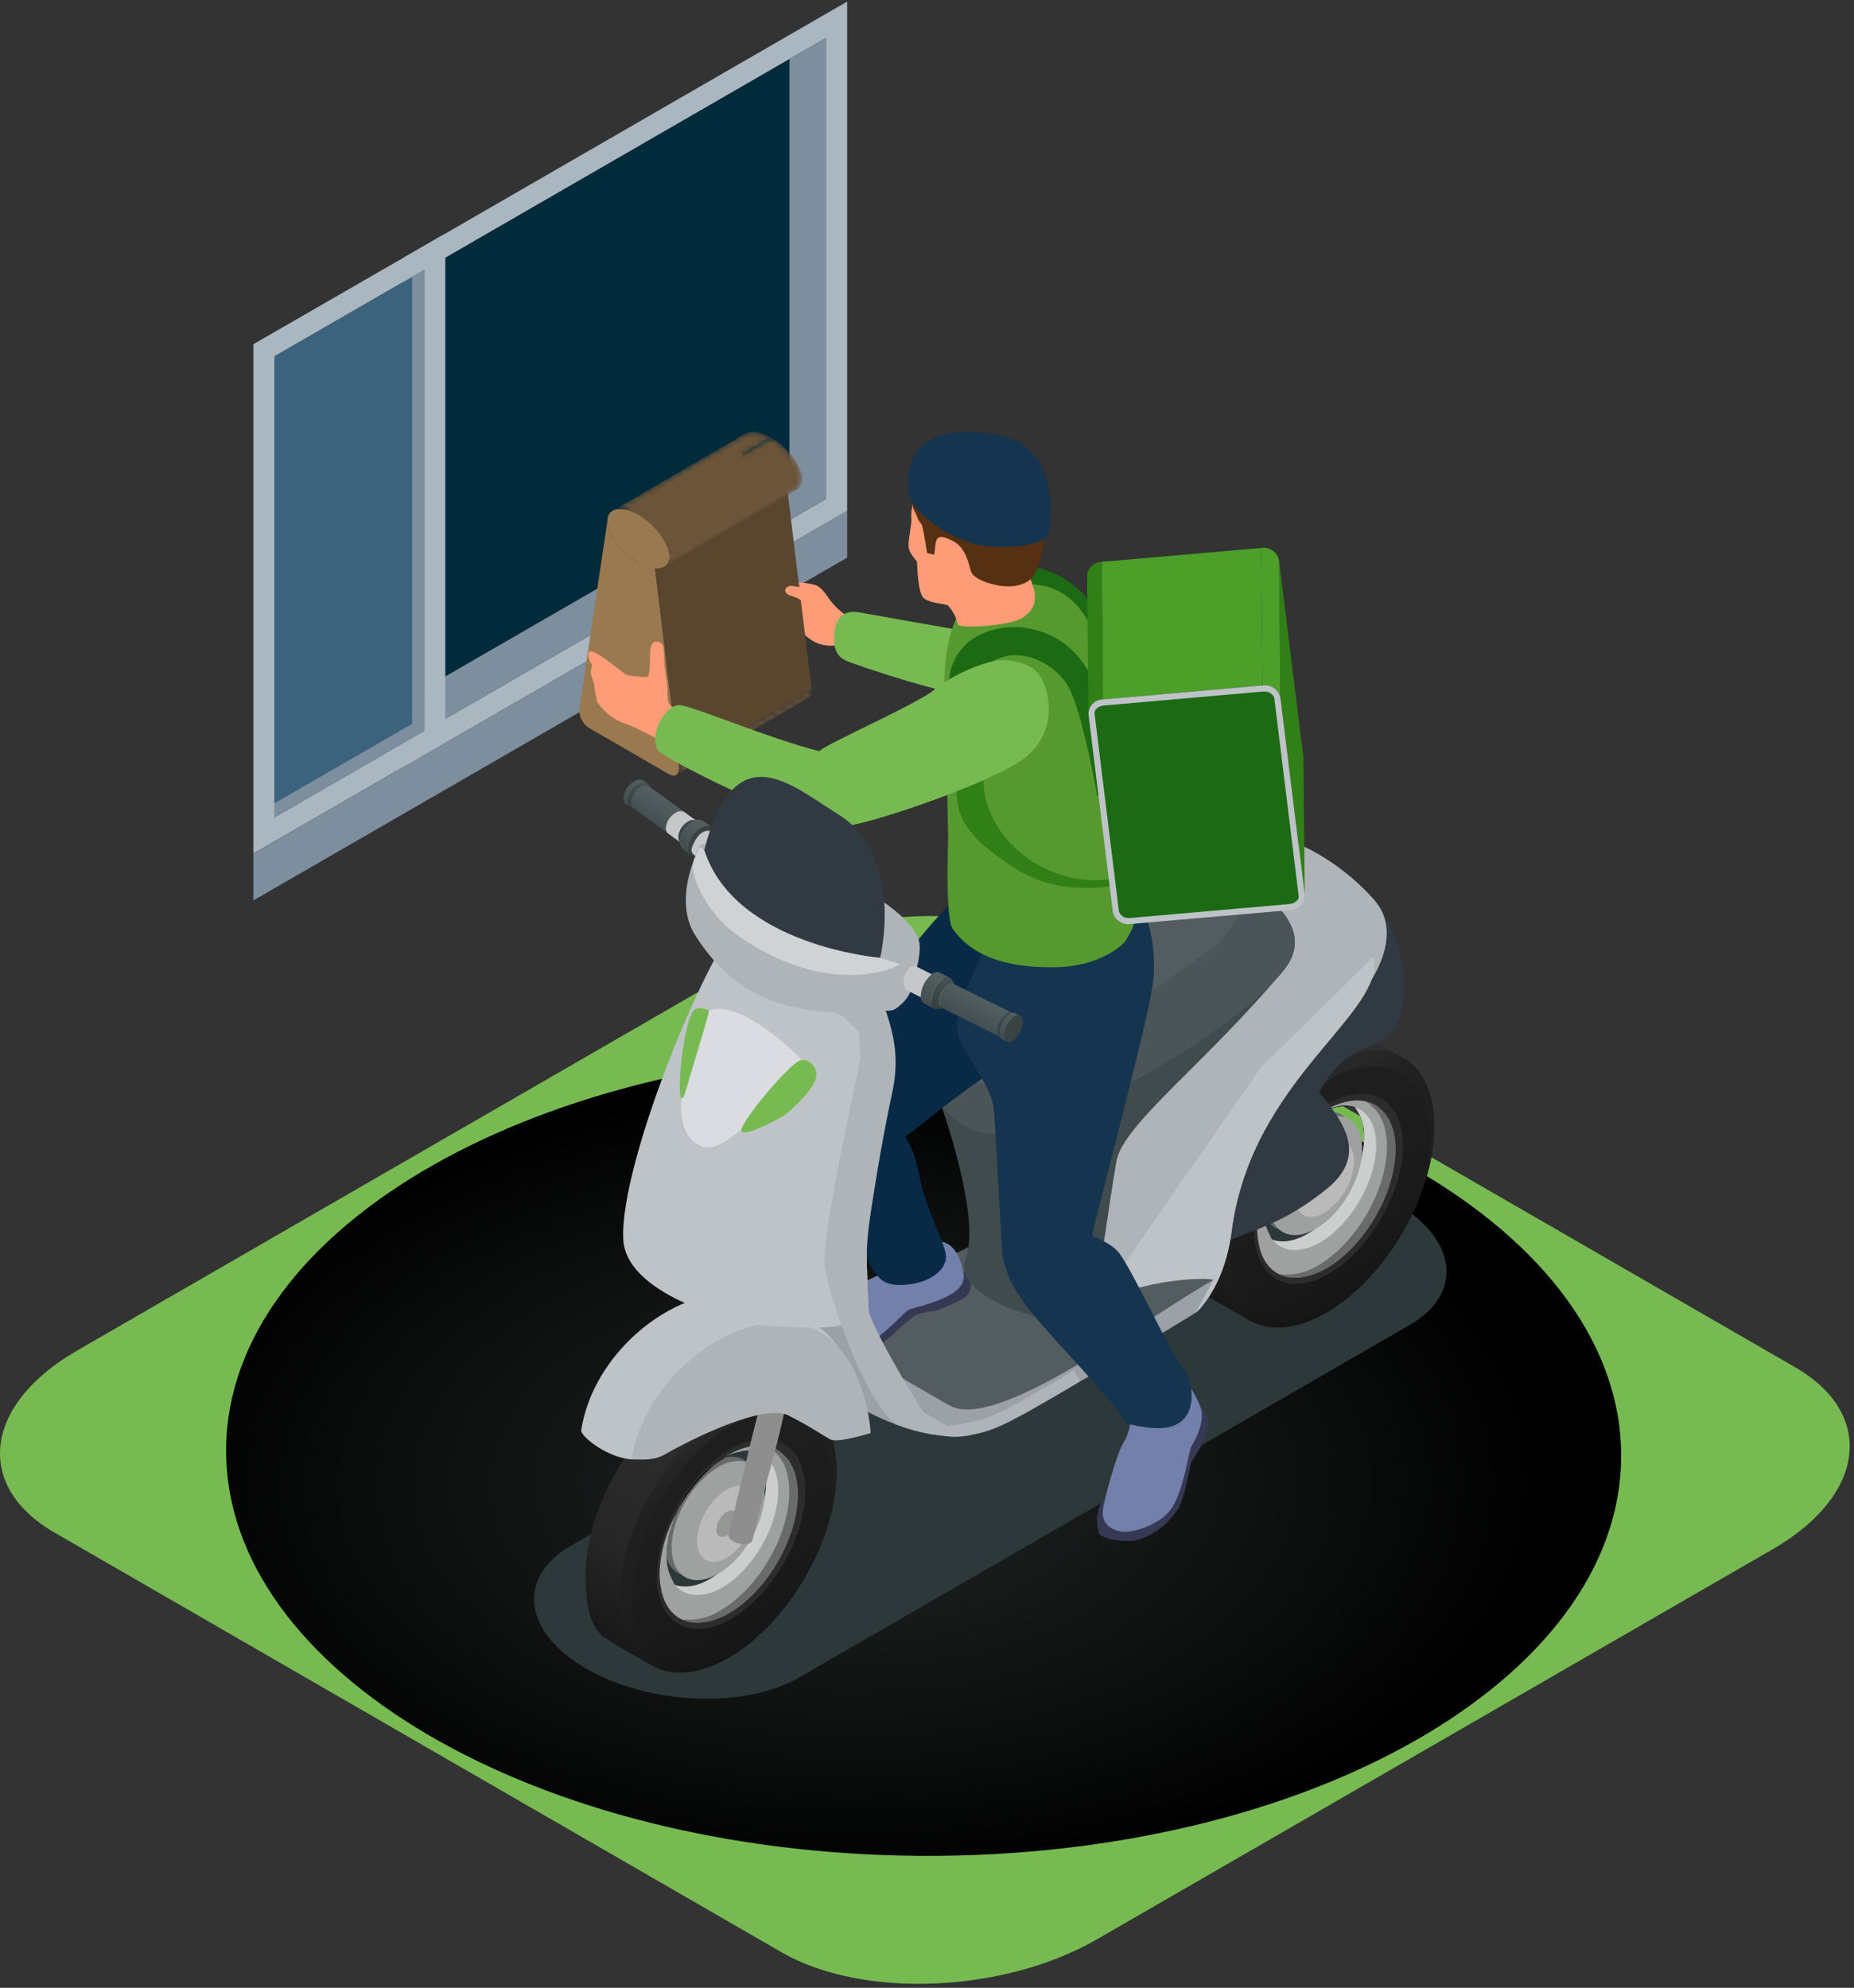 <?xml version="1.0" encoding="UTF-8"?> <svg xmlns="http://www.w3.org/2000/svg" width="332" height="356" viewBox="0 0 332 356" fill="none"><rect x="0" y="0" width="332" height="356" fill="#333333" stroke="none"/> <path d="M139.964 349.642L9.774 274.482C-4.706 266.122 -2.886 251.482 13.834 241.862L134.764 172.042C151.484 162.392 176.764 161.342 191.264 169.702L321.454 244.862C335.934 253.222 334.114 267.862 317.394 277.482L196.464 347.302C179.744 356.962 154.444 358.002 139.964 349.642Z" fill="#78BA52"></path> <path style="mix-blend-mode:screen" d="M290.304 260.928C290.52 221.098 234.771 188.506 165.786 188.133C96.801 187.76 40.703 219.746 40.488 259.576C40.272 299.407 96.021 331.998 165.006 332.371C233.991 332.744 290.089 300.758 290.304 260.928Z" fill="url(#paint0_radial_2016_253)"></path> <path d="M72.215 137.391L151.705 91.501V0.281L72.215 46.181V137.391Z" fill="#AAB6C0"></path> <path d="M75.984 130.9L147.944 89.35V6.77L75.984 48.319V130.9Z" fill="#012A3A"></path> <path d="M141.374 10.559V85.559L75.984 123.31V130.9L147.944 89.35V6.77L141.374 10.559Z" fill="#7D8E9E"></path> <path d="M45.375 61.642V152.862L79.745 133.022V41.832L45.375 61.642ZM75.985 130.872L49.135 146.372V63.822L75.985 48.322V130.872Z" fill="#AAB6C0"></path> <path d="M49.133 146.4L75.983 130.9V48.32L49.133 63.82V146.4Z" fill="#3B637D"></path> <path d="M73.793 49.58V129.64L49.133 143.87V146.4L75.983 130.9V48.32L73.793 49.58Z" fill="#7D8E9E"></path> <path d="M45.375 152.89V161.26L151.705 99.87V91.5L45.375 152.89Z" fill="#7D8E9E"></path> <path d="M143.084 300.432L252.444 237.292C262.214 231.652 260.984 221.802 249.704 215.292C238.424 208.772 221.364 208.072 211.594 213.712L102.234 276.842C92.465 282.492 93.695 292.342 104.974 298.842C116.254 305.362 133.314 306.072 143.084 300.432Z" fill="#2D383A"></path> <path d="M225.995 214.57C225.964 215.811 226.228 217.041 226.765 218.16C228.105 220.66 230.985 221.23 234.325 219.31C238.905 216.69 242.655 210.25 242.655 204.96C242.655 201.18 240.655 198.96 237.875 199.1C236.616 199.17 235.395 199.555 234.325 200.22C229.745 202.88 225.995 209.32 225.995 214.57Z" fill="#676A68"></path> <path d="M237.504 198.763L236.824 199.213C237.735 198.646 238.759 198.288 239.824 198.163V198.093C239.824 197.943 239.824 197.793 239.754 197.723C238.974 198 238.221 198.348 237.504 198.763Z" fill="#4C4C4C"></path> <path d="M225.133 220.061C225.131 220.86 225.208 221.657 225.363 222.441C226.104 222.155 226.826 221.821 227.523 221.441C226.686 220.023 226.269 218.396 226.323 216.751C226.325 215.925 226.402 215.102 226.553 214.291C226.644 213.426 226.843 212.577 227.143 211.761C227.376 210.918 227.677 210.095 228.043 209.301C226.224 212.602 225.225 216.293 225.133 220.061Z" fill="#4C4C4C"></path> <path d="M215.735 231.781C216.325 232.111 217.465 232.871 217.465 232.871L224.095 236.661L224.915 235.171L228.565 228.771C228.823 228.639 229.07 228.488 229.305 228.321C238.545 222.071 245.915 209.411 246.885 198.391V198.311C246.944 197.693 246.967 197.072 246.955 196.451L249.615 191.641L250.955 189.261L244.615 185.581C244.615 185.581 243.355 184.881 242.715 184.581C240.145 183.331 236.335 184.161 231.135 187.151C220.495 193.261 211.855 208.231 211.855 220.511C211.885 226.641 213.165 230.331 215.735 231.781ZM226.325 216.781C226.369 214.204 226.955 211.666 228.045 209.331C228.239 208.87 228.462 208.422 228.715 207.991C230.367 205.155 232.48 202.613 234.965 200.471C235.455 200.087 235.981 199.752 236.535 199.471C236.605 199.391 236.685 199.321 236.755 199.321C236.755 199.302 236.763 199.284 236.776 199.271C236.789 199.258 236.807 199.251 236.825 199.251C237.681 198.711 238.638 198.353 239.637 198.198C240.636 198.043 241.657 198.095 242.635 198.351C243.623 199.577 244.175 201.097 244.205 202.671C244.263 203.001 244.287 203.336 244.275 203.671C244.275 210.001 239.805 217.751 234.225 220.951C231.845 222.371 229.605 222.661 227.895 222.071C227.874 222.071 227.854 222.062 227.839 222.047C227.824 222.032 227.815 222.012 227.815 221.991C226.776 220.458 226.253 218.632 226.325 216.781Z" fill="url(#paint1_linear_2016_253)"></path> <path d="M218.135 224.082C218.061 226.965 218.675 229.824 219.925 232.422C223.055 238.232 229.755 239.572 237.505 235.102C248.145 228.992 256.865 214.022 256.865 201.742C256.865 192.952 252.315 187.892 245.765 188.112C242.837 188.278 239.996 189.175 237.505 190.722C226.855 196.902 218.135 211.862 218.135 224.082ZM228.045 209.332C228.238 208.871 228.462 208.424 228.715 207.992C230.367 205.156 232.479 202.615 234.965 200.472C235.565 200.022 236.235 199.582 236.825 199.212C237.68 198.673 238.637 198.314 239.636 198.16C240.636 198.005 241.656 198.057 242.635 198.312C243.805 199.845 244.387 201.747 244.275 203.672C244.275 210.002 239.805 217.752 234.225 220.952C231.845 222.372 229.605 222.662 227.895 222.072C227.874 222.072 227.853 222.064 227.838 222.049C227.823 222.034 227.815 222.014 227.815 221.992C226.775 220.459 226.253 218.634 226.325 216.782C226.368 214.206 226.954 211.667 228.045 209.332Z" fill="url(#paint2_linear_2016_253)"></path> <path d="M220.305 224.152C220.197 226.874 220.811 229.575 222.085 231.982C222.768 233.254 223.737 234.349 224.915 235.182C228.195 237.492 232.915 237.412 238.175 234.352C248.005 228.632 256.045 214.842 256.045 203.602C256.045 197.262 253.585 193.102 249.645 191.602C248.646 191.203 247.581 190.996 246.505 190.992C243.56 190.986 240.673 191.811 238.175 193.372C228.335 199.062 220.305 212.832 220.305 224.152ZM227.825 222.002C226.781 220.463 226.256 218.631 226.325 216.772C226.376 214.2 226.961 211.666 228.045 209.332C228.24 208.872 228.464 208.424 228.715 207.992C230.367 205.156 232.479 202.615 234.965 200.472C235.495 200.102 235.965 199.732 236.535 199.472C236.605 199.392 236.685 199.322 236.755 199.322C236.825 199.322 236.835 199.252 236.835 199.252C237.689 198.713 238.644 198.355 239.642 198.2C240.639 198.045 241.658 198.097 242.635 198.352C243.619 199.58 244.167 201.099 244.195 202.672C244.261 203.001 244.288 203.337 244.275 203.672C244.275 210.002 239.815 217.742 234.275 220.952C231.885 222.372 229.645 222.672 227.935 222.062C227.927 222.077 227.914 222.088 227.898 222.092C227.882 222.097 227.865 222.095 227.85 222.087C227.836 222.079 227.825 222.066 227.82 222.05C227.815 222.034 227.817 222.017 227.825 222.002Z" fill="url(#paint3_linear_2016_253)"></path> <path d="M224.614 220.543C224.538 222.569 224.997 224.58 225.944 226.373C226.456 227.317 227.182 228.129 228.064 228.743C230.494 230.473 234.064 230.413 237.924 228.143C245.234 223.873 251.224 213.623 251.224 205.253C251.224 200.543 249.384 197.443 246.444 196.333C245.705 196.039 244.918 195.886 244.124 195.883C241.931 195.885 239.783 196.502 237.924 197.663C230.614 201.873 224.614 212.123 224.614 220.543ZM226.344 216.773C226.394 214.2 226.98 211.667 228.064 209.333C228.259 208.873 228.482 208.425 228.734 207.993C230.385 205.157 232.497 202.615 234.984 200.473C235.514 200.103 235.984 199.733 236.554 199.473C236.624 199.393 236.704 199.323 236.774 199.323C236.844 199.323 236.854 199.253 236.854 199.253C237.707 198.714 238.662 198.355 239.66 198.201C240.658 198.046 241.677 198.098 242.654 198.353C243.637 199.581 244.186 201.1 244.214 202.673C244.28 203.002 244.307 203.337 244.294 203.673C244.294 210.003 239.834 217.743 234.294 220.953C231.904 222.373 229.664 222.673 227.954 222.063C227.945 222.064 227.936 222.064 227.927 222.061C227.919 222.059 227.911 222.055 227.904 222.049C227.898 222.043 227.892 222.036 227.889 222.028C227.885 222.02 227.883 222.012 227.884 222.003C226.819 220.471 226.272 218.638 226.324 216.773H226.344Z" fill="#2C2C2C"></path> <path d="M225.133 220.062C225.131 220.861 225.208 221.658 225.363 222.442C225.803 225.442 227.293 227.442 229.303 228.322C231.463 229.222 234.373 228.922 237.503 227.132C244.353 223.182 249.863 213.652 249.863 205.832C249.863 202.332 248.743 199.732 246.863 198.392V198.312C245.073 196.972 242.613 196.672 239.713 197.722C238.941 197.987 238.195 198.322 237.483 198.722L236.803 199.172C237.713 198.606 238.738 198.247 239.803 198.122V198.052C240.75 197.894 241.721 197.97 242.633 198.272C243.803 199.805 244.385 201.707 244.273 203.632C244.273 209.962 239.803 217.712 234.223 220.912C231.843 222.332 229.603 222.622 227.893 222.032C227.872 222.032 227.851 222.024 227.836 222.008C227.821 221.993 227.813 221.973 227.813 221.952C227.67 221.809 227.57 221.629 227.523 221.432C226.686 220.014 226.269 218.387 226.323 216.742C226.325 215.917 226.402 215.093 226.553 214.282C226.644 213.418 226.843 212.568 227.143 211.752C227.376 210.909 227.677 210.086 228.043 209.292C226.222 212.596 225.224 216.29 225.133 220.062Z" fill="#9FA1A0"></path> <path d="M235.995 226.641C242.845 222.691 248.365 213.161 248.365 205.341C248.365 201.841 247.245 199.231 245.365 197.891V197.821C245.051 197.588 244.717 197.383 244.365 197.211C245.284 197.375 246.153 197.748 246.905 198.301V198.381C248.765 199.721 249.905 202.321 249.905 205.821C249.905 213.641 244.395 223.171 237.545 227.121C234.415 228.911 231.545 229.211 229.345 228.311C229.265 228.311 229.185 228.221 229.105 228.181C231.512 228.492 233.951 227.947 235.995 226.641Z" fill="#686B6A"></path> <path d="M227.895 222.072C229.685 224.232 232.805 224.532 236.385 222.522C241.895 219.312 246.435 211.522 246.435 205.162C246.435 201.442 244.945 199.062 242.635 198.312C243.805 199.845 244.387 201.747 244.275 203.672C244.275 210.002 239.805 217.752 234.225 220.952C231.845 222.372 229.615 222.642 227.895 222.072Z" fill="#CCCECD"></path> <path d="M234.965 200.471C235.565 200.021 236.235 199.581 236.825 199.211L236.385 199.431C235.866 199.71 235.388 200.06 234.965 200.471Z" fill="#0C100F"></path> <path d="M228.715 207.993C230.367 205.157 232.479 202.615 234.965 200.473C232.296 202.428 230.149 205.011 228.715 207.993Z" fill="#0C100F"></path> <path d="M227.292 215.321C227.258 216.558 227.518 217.785 228.052 218.901C229.402 221.401 232.282 221.981 235.612 220.061C240.202 217.431 243.942 210.991 243.942 205.711C243.942 201.931 241.992 199.711 239.172 199.841C237.912 199.918 236.689 200.302 235.612 200.961C231.032 203.641 227.292 210.061 227.292 215.321Z" fill="#9FA1A0"></path> <path d="M231.845 214.16C231.825 214.951 231.993 215.736 232.335 216.45C233.195 218.05 235.035 218.45 237.165 217.19C238.712 216.186 240 214.832 240.925 213.237C241.849 211.642 242.384 209.851 242.485 208.01C242.485 205.6 241.235 204.2 239.435 204.26C238.631 204.309 237.851 204.556 237.165 204.98C235.622 205.987 234.336 207.342 233.412 208.936C232.488 210.531 231.952 212.32 231.845 214.16Z" fill="#B9BAB9"></path> <path d="M235.302 212.16C235.292 212.436 235.35 212.711 235.472 212.96C235.772 213.52 236.422 213.65 237.162 213.22C237.702 212.869 238.152 212.395 238.476 211.837C238.799 211.279 238.986 210.653 239.022 210.01C239.022 209.17 238.582 208.68 237.952 208.7C237.673 208.721 237.402 208.806 237.162 208.95C236.624 209.304 236.176 209.778 235.853 210.335C235.53 210.893 235.342 211.517 235.302 212.16Z" fill="#959795"></path> <path d="M230.915 205.36C237.095 194.64 237.585 190 246.215 186.99C254.845 183.98 252.815 163.7 241.215 157.32C229.615 150.94 217.125 181.56 217.125 181.56L230.915 205.36Z" fill="#313942"></path> <path d="M140.984 239.461C143.854 240.221 145.474 239.741 149.464 238.561C153.454 237.381 197.704 210.691 197.704 210.691L214.614 220.451L217.314 229.211L215.884 232.971C215.467 233.826 214.845 234.564 214.074 235.121C210.524 237.261 201.334 243.061 193.434 247.381C188.356 250.259 183.068 252.75 177.614 254.831C173.614 256.021 172.004 256.491 169.144 255.731L152.234 245.971L140.984 239.461Z" fill="#9BA1A6"></path> <path d="M171.732 251.911C173.533 251.757 175.305 251.364 177.002 250.741C179.782 249.851 198.542 238.741 218.132 227.031L197.722 211.371C187.062 217.751 154.002 237.631 150.102 238.791L148.492 239.261L170.022 251.691C170.581 251.832 171.155 251.906 171.732 251.911Z" fill="#535C5E"></path> <path d="M175.445 222.359C174.375 230.359 149.835 240.029 149.835 240.029C149.835 240.029 144.365 239.479 149.025 236.169C153.685 232.859 175.445 222.359 175.445 222.359Z" fill="#535C5E"></path> <path d="M148.423 236.891C147.294 237.212 146.263 237.81 145.423 238.631C144.723 239.581 144.963 240.461 145.853 241.841C146.743 243.221 148.413 243.431 152.053 242.971C155.693 242.511 159.323 239.671 160.453 238.451C161.546 237.392 162.72 236.419 163.963 235.541C164.895 235.172 165.875 234.936 166.873 234.841C167.873 234.841 172.583 232.841 173.343 231.841C173.675 231.286 173.851 230.652 173.851 230.006C173.851 229.36 173.675 228.725 173.343 228.171C172.763 227.501 169.833 227.711 169.833 227.711L148.423 236.891Z" fill="#363953"></path> <path d="M161.473 226.902C158.843 227.572 154.043 229.682 152.393 231.052C150.13 233.075 148.045 235.29 146.163 237.672C144.883 239.422 146.043 242.302 150.903 242.302C155.763 242.302 161.623 235.182 162.663 234.602C163.703 234.022 173.293 232.492 172.563 228.182C171.833 223.872 169.963 222.262 167.823 222.322C165.683 222.382 161.473 226.902 161.473 226.902Z" fill="#7280AB"></path> <path d="M154.754 199.641C162.324 201.291 163.524 205.141 164.754 211.121C165.984 217.101 169.404 222.921 169.404 225.061C169.404 227.201 167.024 229.451 162.984 230.001C158.944 230.551 157.554 229.391 156.454 227.501C155.354 225.611 145.474 208.371 144.614 206.101C143.754 203.831 154.754 199.641 154.754 199.641Z" fill="#082A47"></path> <path d="M180.475 227.64C180.475 227.64 168.055 187.22 182.235 172.74C195.175 159.54 200.005 162.97 204.735 164.56C215.955 168.35 237.485 166.9 238.735 185.56C222.105 195.16 180.475 227.64 180.475 227.64Z" fill="#AFB4B8"></path> <path d="M173.925 184.642C173.925 184.642 179.525 195.002 180.475 202.642C181.425 210.282 180.475 227.642 180.475 227.642L197.385 237.412L232.385 188.102C232.385 188.102 232.025 171.962 221.125 162.852C212.605 155.732 196.765 163.272 196.765 163.272L171.945 180.072L173.925 184.642Z" fill="#AFB4B8"></path> <path d="M211.884 151.64C226.444 143.64 240.964 155.17 246.214 161.32C251.464 167.47 245.944 176.83 240.274 181.78C234.604 186.73 209.514 217.98 202.994 217.07C196.474 216.16 167.264 205.17 169.344 191.07C171.424 176.97 211.884 151.64 211.884 151.64Z" fill="#AFB4B8"></path> <path d="M196.265 156.64L172.745 173.52C172.745 173.52 168.985 182.63 170.055 183.52C171.125 184.41 181.685 191.11 181.685 191.11L200.035 171.37C200.035 171.37 207.925 162.28 208.365 160.97C208.805 159.66 204.085 153.18 203.955 153.11C203.825 153.04 196.265 156.64 196.265 156.64Z" fill="#484848"></path> <path d="M170.812 256.15L164.812 252.66C165.63 254.035 166.848 255.127 168.303 255.79C169.103 256.093 169.96 256.216 170.812 256.15Z" fill="#AFB4B8"></path> <path d="M118.963 276.363C118.932 277.604 119.196 278.834 119.733 279.953C121.073 282.453 123.963 283.033 127.293 281.103C131.873 278.483 135.623 272.043 135.623 266.753C135.623 262.973 133.623 260.753 130.843 260.893C129.586 260.968 128.366 261.353 127.293 262.013C122.713 264.643 118.963 271.113 118.963 276.363Z" fill="#676A68"></path> <path d="M130.475 260.551L129.805 261.001C130.715 260.443 131.742 260.101 132.805 260.001V259.921C132.805 259.771 132.805 259.621 132.735 259.551C131.957 259.825 131.201 260.159 130.475 260.551Z" fill="#4C4C4C"></path> <path d="M118.105 281.852C118.104 282.651 118.181 283.448 118.335 284.232C119.079 283.951 119.801 283.616 120.495 283.232C119.662 281.813 119.25 280.186 119.305 278.542C119.305 277.72 119.378 276.9 119.525 276.092C119.616 275.227 119.814 274.377 120.115 273.562C120.353 272.72 120.654 271.898 121.015 271.102C119.197 274.4 118.199 278.087 118.105 281.852Z" fill="#4C4C4C"></path> <path d="M108.704 293.57C109.294 293.9 110.434 294.66 110.434 294.66L117.064 298.46L117.884 296.97L121.534 290.56C121.791 290.431 122.038 290.284 122.274 290.12C131.514 283.86 138.884 271.2 139.854 260.18V260.11C139.912 259.488 139.935 258.864 139.924 258.24L142.604 253.4L143.954 251.02L137.614 247.37C137.614 247.37 136.344 246.68 135.704 246.37C133.134 245.12 129.324 245.95 124.134 248.94C113.484 255.04 104.844 270.01 104.844 282.3C104.854 288.42 106.134 292.13 108.704 293.57ZM119.304 278.57C119.344 275.997 119.926 273.462 121.014 271.13C121.203 270.667 121.427 270.219 121.684 269.79C123.333 266.952 125.446 264.41 127.934 262.27C128.423 261.871 128.948 261.52 129.504 261.22C129.574 261.15 129.654 261.07 129.724 261.07C129.794 261.07 129.804 261 129.804 261C130.658 260.462 131.613 260.105 132.611 259.952C133.609 259.799 134.628 259.853 135.604 260.11C136.594 261.334 137.147 262.855 137.174 264.43C137.232 264.76 137.256 265.095 137.244 265.43C137.244 271.76 132.774 279.5 127.244 282.71C124.864 284.12 122.624 284.42 120.914 283.82C120.904 283.821 120.894 283.821 120.884 283.818C120.874 283.815 120.865 283.81 120.858 283.803C120.85 283.797 120.844 283.788 120.84 283.779C120.836 283.77 120.834 283.76 120.834 283.75C119.788 282.229 119.252 280.415 119.304 278.57Z" fill="url(#paint4_linear_2016_253)"></path> <path d="M111.104 285.871C111.03 288.754 111.644 291.613 112.894 294.211C116.024 300.021 122.724 301.361 130.474 296.891C141.114 290.791 149.834 275.821 149.834 263.531C149.834 254.741 145.294 249.681 138.734 249.901C135.807 250.076 132.969 250.973 130.474 252.511C119.824 258.691 111.104 273.641 111.104 285.871ZM121.014 271.131C121.203 270.668 121.427 270.22 121.684 269.791C123.333 266.954 125.445 264.412 127.934 262.271C128.534 261.821 129.204 261.371 129.804 261.001C130.658 260.463 131.613 260.107 132.611 259.953C133.609 259.8 134.627 259.854 135.604 260.111C136.779 261.642 137.361 263.545 137.244 265.471C137.244 271.801 132.774 279.541 127.244 282.751C124.864 284.161 122.624 284.461 120.914 283.861C120.904 283.863 120.893 283.862 120.884 283.859C120.874 283.856 120.865 283.851 120.857 283.845C120.85 283.838 120.844 283.83 120.84 283.821C120.836 283.812 120.833 283.802 120.834 283.791C119.797 282.253 119.279 280.425 119.354 278.571C119.378 276.002 119.944 273.467 121.014 271.131Z" fill="url(#paint5_linear_2016_253)"></path> <path d="M113.274 285.941C113.165 288.663 113.779 291.364 115.054 293.771C115.737 295.046 116.71 296.142 117.894 296.971C121.164 299.281 125.894 299.201 131.144 296.151C140.974 290.421 149.024 276.631 149.024 265.391C149.024 259.061 146.554 254.891 142.614 253.391C141.615 252.992 140.55 252.786 139.474 252.781C136.527 252.774 133.639 253.603 131.144 255.171C121.304 260.851 113.274 274.641 113.274 285.941ZM120.794 283.791C119.752 282.255 119.226 280.427 119.294 278.571C119.344 275.999 119.93 273.465 121.014 271.131C121.209 270.671 121.433 270.224 121.684 269.791C123.333 266.954 125.446 264.412 127.934 262.271C128.464 261.891 128.984 261.521 129.504 261.221C129.574 261.151 129.654 261.071 129.724 261.071C129.794 261.071 129.804 261.001 129.804 261.001C130.659 260.464 131.614 260.107 132.611 259.953C133.609 259.798 134.627 259.848 135.604 260.101C136.588 261.329 137.136 262.848 137.164 264.421C137.234 264.767 137.26 265.119 137.244 265.471C137.244 271.801 132.784 279.541 127.244 282.751C124.854 284.171 122.614 284.461 120.904 283.861C120.893 283.87 120.879 283.874 120.865 283.875C120.851 283.875 120.837 283.871 120.825 283.864C120.813 283.856 120.804 283.845 120.798 283.832C120.793 283.819 120.791 283.805 120.794 283.791Z" fill="url(#paint6_linear_2016_253)"></path> <path d="M117.614 282.33C117.536 284.356 117.995 286.368 118.944 288.16C119.456 289.107 120.182 289.922 121.064 290.54C123.494 292.26 127.064 292.2 130.924 289.93C138.234 285.66 144.224 275.41 144.224 267.04C144.224 262.33 142.394 259.24 139.444 258.13C138.707 257.831 137.919 257.678 137.124 257.68C134.93 257.672 132.78 258.29 130.924 259.46C123.554 263.64 117.614 273.91 117.614 282.33ZM119.344 278.57C119.394 275.997 119.979 273.463 121.064 271.13C121.259 270.67 121.483 270.222 121.734 269.79C123.383 266.952 125.496 264.41 127.984 262.27C128.514 261.89 129.034 261.52 129.554 261.22C129.624 261.15 129.704 261.07 129.774 261.07C129.844 261.07 129.854 261 129.854 261C130.709 260.463 131.664 260.106 132.661 259.951C133.658 259.796 134.677 259.847 135.654 260.1C136.638 261.327 137.186 262.847 137.214 264.42C137.283 264.765 137.31 265.118 137.294 265.47C137.294 271.8 132.834 279.54 127.294 282.75C124.904 284.17 122.664 284.46 120.954 283.86C120.935 283.86 120.918 283.852 120.904 283.839C120.891 283.826 120.884 283.808 120.884 283.79C119.81 282.264 119.253 280.435 119.294 278.57H119.344Z" fill="#2C2C2C"></path> <path d="M118.105 281.85C118.104 282.649 118.181 283.446 118.335 284.23C118.775 287.23 120.265 289.23 122.275 290.12C124.435 291.01 127.345 290.71 130.475 288.93C137.325 284.93 142.835 275.45 142.835 267.63C142.835 264.13 141.715 261.52 139.835 260.18V260.11C138.045 258.76 135.585 258.47 132.685 259.51C131.918 259.786 131.172 260.12 130.455 260.51L129.785 260.96C130.696 260.402 131.722 260.06 132.785 259.96V259.88C133.733 259.725 134.705 259.804 135.615 260.11C136.791 261.64 137.373 263.544 137.255 265.47C137.255 271.8 132.785 279.54 127.255 282.75C124.875 284.16 122.635 284.46 120.925 283.86C120.915 283.861 120.905 283.861 120.896 283.858C120.886 283.855 120.877 283.85 120.869 283.843C120.862 283.837 120.856 283.828 120.852 283.819C120.847 283.81 120.845 283.8 120.845 283.79C120.707 283.64 120.607 283.458 120.555 283.26C119.722 281.841 119.31 280.214 119.365 278.57C119.365 277.748 119.438 276.928 119.585 276.12C119.676 275.255 119.874 274.405 120.175 273.59C120.413 272.749 120.714 271.926 121.075 271.13C119.241 274.414 118.223 278.09 118.105 281.85Z" fill="#9FA1A0"></path> <path d="M128.964 288.441C135.824 284.491 141.334 274.961 141.334 267.141C141.334 263.641 140.214 261.041 138.334 259.701V259.641C138.02 259.408 137.685 259.204 137.334 259.031C138.255 259.195 139.125 259.572 139.874 260.131V260.201C141.734 261.541 142.874 264.151 142.874 267.651C142.874 275.471 137.364 285.001 130.514 288.951C127.384 290.731 124.514 291.031 122.314 290.141L122.074 290.011C124.484 290.308 126.921 289.753 128.964 288.441Z" fill="#686B6A"></path> <path d="M120.863 283.859C122.653 286.019 125.773 286.319 129.353 284.309C134.863 281.099 139.353 273.309 139.353 266.959C139.353 263.229 137.863 260.849 135.553 260.109C136.728 261.64 137.311 263.543 137.193 265.469C137.193 271.799 132.723 279.539 127.193 282.749C124.813 284.159 122.613 284.459 120.863 283.859Z" fill="#CCCECD"></path> <path d="M127.934 262.27C128.534 261.82 129.204 261.37 129.804 261L129.354 261.22C128.834 261.503 128.356 261.856 127.934 262.27Z" fill="#0C100F"></path> <path d="M121.684 269.79C123.333 266.952 125.445 264.41 127.934 262.27C125.26 264.22 123.113 266.804 121.684 269.79Z" fill="#0C100F"></path> <path d="M120.264 277.113C120.234 278.354 120.498 279.584 121.034 280.703C122.374 283.203 125.254 283.773 128.594 281.853C133.174 279.223 136.914 272.783 136.914 267.503C136.914 263.723 134.914 261.503 132.144 261.643C130.886 261.713 129.665 262.098 128.594 262.763C124.014 265.423 120.264 271.863 120.264 277.113Z" fill="#9FA1A0"></path> <path d="M124.814 275.95C124.794 276.742 124.962 277.527 125.304 278.24C126.164 279.84 128.004 280.24 130.134 278.98C131.68 277.978 132.967 276.625 133.891 275.032C134.816 273.439 135.351 271.65 135.454 269.81C135.454 267.39 134.214 266 132.404 266.06C131.6 266.106 130.821 266.35 130.134 266.77C128.591 267.777 127.305 269.133 126.381 270.727C125.457 272.321 124.92 274.111 124.814 275.95Z" fill="#B9BAB9"></path> <path d="M128.274 273.961C128.266 274.237 128.324 274.511 128.444 274.761C128.744 275.321 129.394 275.441 130.134 275.021C130.674 274.669 131.124 274.195 131.447 273.637C131.77 273.08 131.958 272.454 131.994 271.811C131.994 270.961 131.564 270.481 130.934 270.501C130.65 270.51 130.374 270.597 130.134 270.751C129.594 271.102 129.145 271.576 128.821 272.134C128.498 272.691 128.311 273.317 128.274 273.961Z" fill="#959795"></path> <path d="M130.825 275.691C130.689 275.593 130.583 275.461 130.518 275.307C130.453 275.154 130.431 274.986 130.455 274.821L132.985 264.431C132.925 264.691 136.045 251.131 136.365 251.431C137.045 252.071 139.455 252.431 140.435 252.221C140.955 252.121 137.195 265.771 137.275 265.481L134.735 275.871C134.655 276.171 134.345 276.411 133.825 276.511C133.295 276.591 132.755 276.56 132.238 276.419C131.721 276.278 131.24 276.03 130.825 275.691Z" fill="url(#paint7_linear_2016_253)"></path> <path d="M151.273 237.383C151.273 237.833 151.273 238.383 151.273 239.073C151.319 240.875 151.774 242.643 152.603 244.243C153.095 244.931 153.654 245.567 154.273 246.143C154.613 246.473 154.993 246.853 155.403 247.223C159.183 250.803 165.403 255.953 166.683 256.803C166.893 256.933 166.963 256.963 166.863 256.803C166.526 256.421 166.162 256.063 165.773 255.733C164.317 254.314 163.044 252.718 161.983 250.983C160.327 248.312 158.867 245.525 157.613 242.643C157.6 242.6 157.579 242.56 157.553 242.523C156.293 239.683 155.553 237.583 155.553 237.583C155.176 237.742 154.756 237.766 154.363 237.653C154.233 237.653 154.113 237.553 153.973 237.513H153.913L153.373 237.313L151.583 236.563C151.483 236.513 151.393 236.483 151.353 236.453H151.273C151.273 236.453 151.273 236.773 151.273 237.383Z" fill="#9BA1A6"></path> <path d="M232.196 190.242C236.336 197.192 247.836 204.952 237.196 213.242C226.556 221.532 223.296 219.422 205.526 228.832L211.636 230.952L196.016 234.102C196.016 234.102 206.326 229.172 217.346 210.712C228.366 192.252 232.196 190.242 232.196 190.242Z" fill="#313942"></path> <path d="M245.994 171.301C248.244 181.561 224.114 193.131 220.574 220.461C219.194 231.091 214.074 235.121 214.074 235.121L217.314 229.211L195.984 234.081L225.884 191.031L245.994 171.301Z" fill="#BEC3C7"></path> <path d="M195.984 234.083C201.904 229.633 214.984 228.553 217.314 229.213C204.804 236.273 178.384 256.513 170.024 251.693L161.664 246.863L187.854 236.643L195.984 234.083Z" fill="#535C5E"></path> <path d="M199.913 188.102C196.113 192.592 192.603 226.912 195.983 234.102C191.773 239.852 169.983 232.672 172.893 225.492C175.803 218.312 168.613 198.192 168.613 198.192L199.913 188.102Z" fill="#404B4D"></path> <path d="M230.225 173.312C216.225 190.243 201.065 201.313 199.915 207.993C198.765 214.673 195.985 234.083 195.985 234.083C195.985 234.083 183.615 229.643 186.225 215.893C188.835 202.143 184.055 195.552 199.495 189.512C214.935 183.472 230.225 173.312 230.225 173.312Z" fill="#404B4D"></path> <path d="M230.224 173.311C222.944 183.041 200.044 196.041 192.494 198.461C184.944 200.881 178.584 206.461 170.754 200.191C166.054 196.421 164.984 192.251 165.534 188.101C165.979 185.325 166.832 182.629 168.064 180.101C170.974 173.671 183.064 166.831 183.064 166.831L203.984 153.061C208.296 153.006 212.579 153.759 216.614 155.281C227.474 159.131 235.474 166.281 230.224 173.311Z" fill="#535C5E"></path> <path d="M170.055 183.441C170.925 185.441 188.585 196.011 191.795 195.991C194.675 194.201 227.675 168.911 225.695 165.581C223.715 162.251 205.975 152.521 203.955 153.031C202.095 155.391 170.055 183.441 170.055 183.441Z" fill="#535C5E"></path> <path d="M230.224 173.31C222.944 183.04 200.044 196.04 192.494 198.46C184.944 200.88 178.584 206.46 170.754 200.19C166.054 196.42 164.984 192.25 165.534 188.1C168.034 191.56 174.934 194.31 177.344 194.17C180.094 194.01 189.244 189.86 194.474 186.04C199.704 182.22 217.994 169.14 217.994 169.14C217.994 169.14 221.994 164.9 221.594 163.25C221.194 161.6 215.414 156.49 203.954 153.03C208.277 152.98 212.572 153.744 216.614 155.28C227.474 159.13 235.474 166.28 230.224 173.31Z" fill="#4B5557"></path> <path d="M174.852 157.062C157.442 173.562 145.702 195.923 144.512 199.683C144.076 200.999 143.925 202.393 144.068 203.772C144.211 205.151 144.645 206.484 145.342 207.683C145.982 208.423 151.572 210.523 154.692 209.063C157.812 207.603 172.012 195.062 179.062 191.192C186.112 187.322 186.612 166.642 183.612 163.202C180.612 159.762 174.852 157.062 174.852 157.062Z" fill="#082A47"></path> <path d="M202.075 263.829C200.08 265.078 198.438 266.817 197.305 268.879C195.885 271.879 196.525 273.879 196.895 274.699C197.265 275.519 201.345 276.439 203.895 275.749C206.935 274.743 209.508 272.668 211.135 269.909C212.415 267.319 213.135 261.999 213.425 261.679C213.925 260.974 214.383 260.24 214.795 259.479C214.795 259.479 216.575 256.479 216.285 254.479C215.995 252.479 213.785 250.359 213.785 250.359L202.075 263.829Z" fill="#363953"></path> <path d="M200.613 250.091C203.613 252.091 202.353 256.501 201.203 258.341C200.053 260.181 198.133 267.001 197.543 270.071C196.953 273.141 199.543 274.281 201.303 274.331C203.063 274.381 207.893 273.141 209.963 269.881C212.033 266.621 212.853 259.881 213.353 259.021C213.853 258.161 215.463 255.541 215.183 252.881C214.903 250.221 209.593 243.191 209.593 243.191L200.613 250.091Z" fill="#7280AB"></path> <path d="M176.683 168.642C174.023 175.152 170.683 181.562 171.463 184.952C172.243 188.342 177.603 194.482 177.963 198.612C178.323 202.742 179.113 219.372 179.483 224.042C179.531 225.714 180.064 227.336 181.015 228.711C181.966 230.087 183.296 231.157 184.843 231.792C186.843 232.522 190.983 233.712 194.143 232.432C197.303 231.152 195.653 221.432 195.653 220.792C195.653 220.152 204.823 185.792 206.293 177.162C207.763 168.532 204.483 160.102 201.293 157.922C199.183 156.462 176.683 168.642 176.683 168.642Z" fill="#143450"></path> <path d="M184.755 221.082C184.755 221.082 179.485 219.343 179.665 223.783C179.845 228.223 181.405 230.892 185.075 235.472C188.745 240.052 200.145 251.642 201.795 254.992C207.205 256.182 210.235 256.142 212.155 253.942C214.075 251.742 213.625 246.942 211.745 244.942C209.865 242.942 202.895 227.582 200.375 224.372C197.855 221.162 189.425 219.562 189.425 219.562L184.755 221.082Z" fill="#143450"></path> <path d="M151.613 110.253C150.49 109.525 149.503 108.608 148.693 107.543C147.763 106.233 147.123 105.163 145.973 104.753C144.833 104.441 143.654 104.3 142.473 104.333C141.128 104.476 139.793 104.693 138.473 104.983C137.693 105.233 138.223 107.113 138.223 107.113C138.289 107.836 138.468 108.545 138.753 109.213C139.093 109.723 139.643 111.213 140.373 111.643C141.103 112.073 142.733 112.193 143.263 112.643C143.793 113.093 143.673 113.583 145.263 114.593C146.082 115.163 147.038 115.508 148.033 115.593C148.033 115.593 150.273 115.983 151.193 114.703C152.113 113.423 151.613 110.253 151.613 110.253Z" fill="#FF9C78"></path> <path d="M153.705 109.643C150.475 109.223 149.405 111.153 149.375 114.373C149.345 117.593 151.055 118.013 151.505 118.323C151.955 118.633 172.095 125.643 176.425 124.643C180.755 123.643 179.575 114.113 175.775 113.513C171.975 112.913 153.705 109.643 153.705 109.643Z" fill="#78BA52"></path> <path d="M191.764 105.473C190.358 103.715 188.394 102.491 186.198 102.002C184.001 101.513 181.703 101.788 179.684 102.783C175.284 104.883 172.074 113.253 172.074 113.253L191.764 105.473Z" fill="#FFFEF4"></path> <path d="M202.612 157.892C204.412 164.462 202.772 166.352 201.612 168.402C201.062 169.402 196.752 172.992 189.462 173.212C179.742 173.502 173.762 170.872 170.582 166.312C169.212 164.312 169.792 150.002 169.792 150.002C169.792 150.002 169.462 133.552 169.132 123.812C168.912 117.412 170.252 110.122 174.072 106.412C176.072 104.482 179.702 104.412 182.072 104.012C186.962 103.112 190.812 104.152 192.642 106.592C194.472 109.032 196.552 110.822 198.212 127.142C199.482 139.132 202.612 157.892 202.612 157.892Z" fill="#56992F"></path> <path d="M195.364 112.221C191.364 104.131 184.904 104.071 180.444 105.111C172.324 109.631 172.074 109.701 172.074 109.701C172.074 109.701 174.154 101.071 186.074 101.811C191.694 102.851 197.864 108.951 195.364 112.221Z" fill="#1C6A13"></path> <path d="M174.763 121.261C179.763 114.011 189.213 117.991 191.763 123.861C194.313 129.731 196.483 142.571 196.483 142.571C196.483 142.571 198.913 140.731 198.633 138.461C198.353 136.191 199.863 114.161 182.723 112.331C176.723 111.961 169.523 114.971 169.863 123.931C172.133 126.051 174.763 121.261 174.763 121.261Z" fill="#1C6A13"></path> <path d="M176.214 138.062C174.864 149.562 187.964 160.272 200.794 157.062C202.684 157.212 200.164 158.432 200.164 158.432C200.164 158.432 190.224 161.082 181.484 155.332C172.744 149.582 170.384 145.862 171.684 138.642C173.504 135.492 176.214 138.062 176.214 138.062Z" fill="#307F17"></path> <path d="M164.195 85.57C163.645 89.65 163.045 91.57 163.195 92.72C163.345 93.87 162.505 96.89 162.735 98.13C162.965 99.37 164.155 100.33 164.205 100.65C164.255 100.97 164.295 106.24 165.435 107.15C166.575 108.06 169.375 108.15 169.745 108.44C170.613 109.363 171.215 110.503 171.485 111.74C171.485 112.74 181.115 112.06 183.125 110.64C185.135 109.22 185.325 108.07 185.325 106.74C185.325 105.41 184.405 103.9 184.325 102.53C184.245 101.16 185.885 91.62 185.515 91.12C185.145 90.62 164.195 85.57 164.195 85.57Z" fill="#FF9C78"></path> <path d="M187.332 94.092C187.052 97.622 186.062 102.442 184.562 103.742C183.062 105.042 180.562 105.282 178.212 104.742C175.862 104.202 174.212 103.372 173.862 102.272C173.512 101.172 172.982 98.052 170.602 96.862C168.222 95.672 167.672 96.032 167.492 97.682L167.302 99.332L166.022 99.062C166.022 99.062 165.422 95.262 165.192 94.382C164.962 93.502 164.642 93.742 164.192 92.462C163.742 91.182 163.132 91.092 163.452 88.702C163.772 86.312 171.752 85.822 173.532 86.142C175.312 86.462 187.332 94.092 187.332 94.092Z" fill="#553012"></path> <path d="M187.835 95.549L187.765 95.71C186.765 97.71 180.575 98.34 176.105 97.76C171.635 97.18 164.515 92.95 163.105 89.419C161.695 85.889 163.555 81.579 164.015 81.079C164.475 80.579 167.505 75.529 179.135 78.01C190.765 80.49 187.835 95.549 187.835 95.549Z" fill="#143450"></path> <path d="M169.162 99.133C168.162 97.033 168.452 96.343 169.572 96.933C170.692 97.523 171.312 99.713 171.312 100.933C171.312 102.153 170.372 103.153 169.942 102.423C169.63 101.554 169.481 100.636 169.502 99.713C169.433 99.497 169.317 99.299 169.162 99.133Z" fill="#FF9C78"></path> <path d="M180.473 118.261C177.053 117.781 170.043 121.151 167.293 123.541C164.543 125.931 147.863 133.251 146.703 134.541C145.543 135.831 147.143 147.741 150.573 147.991C154.003 148.241 177.143 140.471 183.323 135.871C189.503 131.271 187.973 123.871 186.443 121.391C184.813 118.431 180.473 118.261 180.473 118.261Z" fill="#78BA52"></path> <mask id="mask0_2016_253" style="mask-type:luminance" maskUnits="userSpaceOnUse" x="121" y="123" width="25" height="16"> <path d="M144.866 124.942L121.066 138.782C121.278 138.614 121.437 138.39 121.524 138.134C121.611 137.879 121.622 137.603 121.556 137.342L145.356 123.512C145.428 123.772 145.42 124.047 145.332 124.302C145.245 124.558 145.083 124.78 144.866 124.942Z" fill="white"></path> </mask> <g mask="url(#mask0_2016_253)"> <path d="M121.556 137.342L145.356 123.512C145.428 123.772 145.42 124.047 145.332 124.302C145.245 124.558 145.083 124.78 144.866 124.942L121.066 138.782C121.278 138.614 121.437 138.39 121.524 138.134C121.611 137.879 121.622 137.603 121.556 137.342Z" fill="#6C5438"></path> </g> <mask id="mask1_2016_253" style="mask-type:luminance" maskUnits="userSpaceOnUse" x="108" y="79" width="31" height="22"> <path d="M132.616 79.449C132.616 81.799 135.086 85.139 138.146 86.899L114.286 100.739C111.226 98.969 108.756 95.639 108.766 93.289L132.616 79.449Z" fill="white"></path> </mask> <g mask="url(#mask1_2016_253)"> <path d="M108.766 93.289L132.616 79.449C132.616 81.799 135.086 85.139 138.146 86.899C139.038 87.451 140.036 87.809 141.076 87.949L117.276 101.789C116.234 101.643 115.234 101.286 114.336 100.739C111.276 98.969 108.806 95.639 108.816 93.289H108.766Z" fill="#6C5438"></path> </g> <path d="M117.227 101.789L141.027 87.949L145.357 123.509L121.557 137.339L117.227 101.789Z" fill="#5A462F"></path> <mask id="mask2_2016_253" style="mask-type:luminance" maskUnits="userSpaceOnUse" x="114" y="86" width="28" height="16"> <path d="M138.095 86.898C138.987 87.451 139.986 87.808 141.025 87.948L117.225 101.788C116.184 101.643 115.183 101.285 114.285 100.738L138.095 86.898Z" fill="white"></path> </mask> <g mask="url(#mask2_2016_253)"> <path d="M108.766 93.289L132.616 79.449C132.616 81.799 135.086 85.139 138.146 86.899C139.038 87.451 140.036 87.809 141.076 87.949L117.276 101.789C116.234 101.643 115.234 101.286 114.336 100.739C111.276 98.969 108.806 95.639 108.816 93.289H108.766Z" fill="#6C5438"></path> </g> <path d="M108.765 93.289C108.765 95.639 111.225 98.969 114.285 100.739C115.183 101.286 116.184 101.643 117.225 101.789L121.555 137.339C121.715 138.649 120.895 139.269 119.815 138.659L105.475 130.369C104.923 130.016 104.473 129.525 104.17 128.944C103.866 128.363 103.72 127.714 103.745 127.059L108.765 93.289Z" fill="#9B7950"></path> <mask id="mask3_2016_253" style="mask-type:luminance" maskUnits="userSpaceOnUse" x="109" y="77" width="30" height="16"> <path d="M109.684 91.47L133.484 77.64C134.484 77.06 136.184 77.29 138.114 78.4L114.314 92.23C112.384 91.12 110.674 90.9 109.684 91.47Z" fill="white"></path> </mask> <g mask="url(#mask3_2016_253)"> <path d="M109.684 91.47L133.484 77.64C134.484 77.06 136.184 77.29 138.114 78.4L114.314 92.23C112.384 91.12 110.674 90.9 109.684 91.47Z" fill="#6C5438"></path> </g> <mask id="mask4_2016_253" style="mask-type:luminance" maskUnits="userSpaceOnUse" x="114" y="78" width="30" height="24"> <path d="M142.716 87.639L118.916 101.479C119.219 101.286 119.464 101.015 119.626 100.695C119.788 100.375 119.86 100.017 119.836 99.659C119.836 97.309 117.366 93.979 114.316 92.209L138.116 78.379C141.176 80.149 143.646 83.479 143.646 85.829C143.668 86.186 143.592 86.543 143.429 86.861C143.265 87.179 143.019 87.448 142.716 87.639Z" fill="white"></path> </mask> <g mask="url(#mask4_2016_253)"> <path d="M114.316 92.228L138.116 78.398C141.176 80.168 143.646 83.498 143.646 85.848C143.668 86.206 143.592 86.562 143.429 86.881C143.265 87.199 143.019 87.468 142.716 87.658L118.916 101.498C119.219 101.305 119.464 101.035 119.626 100.715C119.788 100.394 119.86 100.036 119.836 99.678C119.836 97.328 117.366 93.998 114.316 92.228Z" fill="#6C5438"></path> </g> <path d="M114.316 92.228C117.366 93.998 119.846 97.328 119.836 99.678C119.836 101.198 118.786 101.938 117.226 101.788C116.184 101.643 115.184 101.285 114.286 100.738C111.226 98.968 108.756 95.638 108.766 93.288C108.776 90.938 111.256 90.468 114.316 92.228Z" fill="#9B7950"></path> <path d="M122.925 127.34C122.925 127.34 120.155 126.97 119.745 125.96C119.335 124.95 119.645 122.5 119.355 121.86C119.065 120.164 118.901 118.449 118.865 116.73C118.805 115.81 118.805 115.13 117.635 114.94C116.465 114.75 116.395 116.57 116.415 117.35C116.435 118.13 116.345 120.84 116.055 121.13C115.765 121.42 112.795 121.08 112.175 120.83C111.555 120.58 107.595 117.12 106.125 116.71C104.655 116.3 105.625 118.63 105.905 118.86C106.185 119.09 105.745 119.98 105.785 120.53C105.924 121.161 106.125 121.778 106.385 122.37C106.491 123.481 106.674 124.584 106.935 125.67C108.132 127.49 109.886 128.872 111.935 129.61C114.405 130.32 120.665 134.14 121.765 134.3C122.865 134.46 122.925 127.34 122.925 127.34Z" fill="#FF9C78"></path> <path d="M151.775 136.001C151.775 136.001 155.315 136.671 146.705 134.531C138.095 132.391 124.275 126.531 121.775 126.281C119.275 126.031 115.905 131.661 117.985 134.591C120.615 136.591 141.985 147.791 150.575 147.981C156.865 145.471 151.775 136.001 151.775 136.001Z" fill="#78BA52"></path> <path d="M147.976 108.122C147.626 107.932 146.786 106.582 145.706 106.122C144.465 105.461 143.105 105.053 141.706 104.922C140.536 104.922 139.936 106.252 141.766 106.742C143.596 107.232 143.946 108.162 143.946 108.162C143.946 108.162 143.756 110.242 145.456 110.792C145.752 110.867 146.06 110.883 146.363 110.836C146.665 110.79 146.955 110.684 147.215 110.523C147.475 110.363 147.701 110.152 147.878 109.902C148.055 109.653 148.18 109.371 148.246 109.072C148.227 108.739 148.135 108.415 147.976 108.122Z" fill="#FF9C78"></path> <path d="M134.935 224.362C135.765 226.882 137.765 229.432 139.675 231.632C141.015 233.182 142.305 234.562 143.085 235.632C143.405 236.072 143.695 236.492 143.985 236.912C147.865 242.572 149.225 246.752 153.905 246.362L154.615 246.772L155.445 247.242L162.035 251.052L164.765 252.632C163.425 250.732 162.045 248.192 159.995 245.372C159.395 244.562 158.525 243.582 157.555 242.492L157.315 242.202C155.946 240.716 154.683 239.135 153.535 237.472L153.385 237.252C152.734 236.284 152.213 235.235 151.835 234.132C150.665 230.552 152.635 222.462 154.785 213.132C158.015 199.132 161.685 182.522 155.705 174.532C155.09 173.739 154.374 173.03 153.575 172.422C149.325 169.062 142.365 166.832 142.365 166.832C142.365 168.512 142.225 170.402 142.005 172.452C140.195 189.322 132.315 216.372 134.935 224.362Z" fill="#AFB4B8"></path> <path d="M142.612 239.871C137.612 240.281 135.692 235.871 131.092 229.611C129.162 226.961 125.042 222.131 123.642 217.861C120.712 208.861 134.542 178.041 134.642 162.441C134.642 162.441 144.642 165.631 147.972 170.141C147.882 185.741 137.612 218.641 140.612 227.641C142.012 231.911 146.842 236.281 148.772 238.921C153.362 245.221 154.562 250.071 159.582 249.651L142.612 239.871Z" fill="#AFB4B8"></path> <path d="M127.145 224.641L135.385 235.941L137.055 238.221C137.055 238.221 146.945 250.111 160.505 255.151C162.523 255.917 164.609 256.493 166.735 256.871H166.915C168.123 257.076 169.341 257.217 170.565 257.291C169.751 256.891 168.992 256.391 168.305 255.801C166.695 254.521 165.085 252.941 164.815 252.671L157.615 242.641L157.315 242.231L153.935 237.511L153.405 237.291L151.625 236.571C151.525 236.521 151.435 236.491 151.395 236.461H151.315L150.205 236.001L139.675 231.641L139.045 231.381L127.145 224.641Z" fill="#9BA1A6"></path> <path d="M149.995 241.093C146.255 235.813 137.725 232.383 133.115 231.743H133.065C132.625 231.683 132.195 231.633 131.805 231.613C120.345 230.963 106.225 242.223 104.075 256.153C103.995 257.263 108.635 261.003 113.075 261.373C117.265 259.703 118.495 252.803 124.625 248.373C127.755 247.673 130.575 247.523 132.155 248.373C136.595 250.643 138.305 251.993 139.665 252.663C141.025 253.333 146.835 251.523 146.835 251.523C146.675 249.378 146.303 247.254 145.725 245.183C148.615 244.203 151.615 243.333 149.995 241.093Z" fill="#BEC3C7"></path> <path d="M113.113 261.371C115.043 261.371 117.063 261.631 119.113 260.451C123.613 257.831 136.813 251.241 141.243 253.521C145.673 255.801 147.393 257.141 148.753 257.811C150.113 258.481 155.913 256.641 155.913 256.641C155.913 256.641 154.983 237.641 140.843 236.811C129.383 236.171 115.253 247.431 113.113 261.371Z" fill="#AFB4B8"></path> <path d="M171.012 257.331C171.852 257.323 172.689 257.236 173.512 257.071C176.962 256.401 178.712 255.861 184.732 252.461C190.562 249.161 193.132 247.561 193.432 247.381L192.282 245.441C191.982 245.621 189.432 247.211 183.632 250.491C177.832 253.771 176.332 254.231 173.082 254.861C170.252 255.401 168.352 255.711 166.962 255.081C164.472 252.081 156.212 237.821 155.612 234.941C154.886 229.055 154.987 223.098 155.912 217.241C156.362 214.421 157.512 206.351 159.822 195.411C161.992 185.101 157.112 180.291 157.492 174.831L154.732 172.641C154.362 178.021 159.732 184.731 157.612 194.921C155.612 204.271 152.232 214.861 151.722 217.991C150.992 222.441 149.882 230.411 150.582 233.771C151.422 237.771 164.952 254.771 165.832 255.771L166.212 256.061C167.688 256.859 169.334 257.294 171.012 257.331Z" fill="#AFB4B8"></path> <path d="M111.613 222.041C112.153 231.221 128.563 235.831 133.273 236.961L133.673 237.051C135.583 237.451 147.573 238.231 150.673 237.341C150.873 237.295 151.082 237.295 151.283 237.341L153.553 237.461H154.003L155.583 237.531L154.793 213.131L154.043 189.791L153.883 184.961L151.013 181.961L146.703 177.401L142.013 172.471L133.613 163.641C127.823 167.481 110.823 208.091 111.613 222.041Z" fill="#BEC3C7"></path> <path d="M154.033 189.84C151.803 200.4 147.033 222.47 147.723 226.95C148.317 230.007 149.14 233.016 150.183 235.95C150.323 236.41 150.503 236.88 150.663 237.36C150.823 237.84 151.083 238.51 151.313 239.09C152.213 241.48 153.223 243.91 154.313 246.16L154.613 246.77C156.453 250.49 158.503 253.63 160.503 255.12C162.521 255.887 164.607 256.463 166.733 256.84C166.943 256.97 167.013 257 166.913 256.84C168.121 257.046 169.339 257.186 170.563 257.26C169.749 256.861 168.99 256.36 168.303 255.77C169.103 256.058 169.956 256.167 170.803 256.09L164.803 252.6C163.463 250.7 162.083 248.16 160.033 245.34C159.433 244.53 158.563 243.55 157.593 242.46C156.333 239.62 155.593 237.52 155.593 237.52L154.803 213.12C158.033 199.12 161.703 182.51 155.723 174.52C155.108 173.727 154.392 173.018 153.593 172.41L146.713 177.41L143.973 179.41C147.103 180.41 149.373 181.28 150.973 181.98C153.863 183.2 154.813 183.98 155.043 184.2C154.821 186.099 154.484 187.982 154.033 189.84Z" fill="#AFB4B8"></path> <path d="M113.752 139.82C113.976 139.687 114.232 139.617 114.492 139.617C114.753 139.617 115.008 139.687 115.232 139.82L115.982 140.37C115.757 140.24 115.502 140.172 115.242 140.172C114.982 140.172 114.727 140.24 114.502 140.37C113.922 140.661 113.425 141.095 113.058 141.63C112.691 142.165 112.465 142.784 112.402 143.43C112.381 143.656 112.416 143.883 112.503 144.092C112.59 144.301 112.727 144.486 112.902 144.63L112.142 144.08C111.968 143.936 111.832 143.751 111.746 143.542C111.661 143.332 111.628 143.105 111.652 142.88C111.711 142.233 111.935 141.612 112.303 141.076C112.671 140.541 113.17 140.108 113.752 139.82Z" fill="url(#paint8_linear_2016_253)"></path> <path d="M114.504 140.362C114.648 140.268 114.809 140.204 114.978 140.173C115.147 140.142 115.321 140.146 115.488 140.183C115.656 140.22 115.815 140.291 115.955 140.39C116.095 140.489 116.214 140.616 116.304 140.762C116.384 140.912 116.464 141.052 116.534 141.202C116.254 140.672 115.634 140.502 114.884 140.832C114.355 141.096 113.902 141.491 113.568 141.979C113.234 142.467 113.029 143.032 112.974 143.622C112.929 143.906 112.994 144.196 113.156 144.434C113.317 144.672 113.564 144.839 113.844 144.902L113.354 144.812C113.039 144.758 112.757 144.582 112.569 144.321C112.382 144.061 112.305 143.738 112.354 143.422C112.422 142.771 112.655 142.148 113.032 141.612C113.408 141.077 113.915 140.646 114.504 140.362Z" fill="url(#paint9_linear_2016_253)"></path> <path d="M114.884 140.832C115.091 140.712 115.326 140.648 115.564 140.648C115.803 140.648 116.038 140.712 116.244 140.832L124.774 147.052C124.57 146.932 124.337 146.868 124.099 146.868C123.862 146.868 123.629 146.932 123.424 147.052C122.893 147.314 122.437 147.709 122.101 148.197C121.765 148.685 121.559 149.252 121.504 149.842C121.485 150.05 121.516 150.259 121.594 150.452C121.672 150.645 121.796 150.817 121.954 150.952L113.424 144.732C113.266 144.597 113.142 144.425 113.064 144.232C112.986 144.039 112.955 143.83 112.974 143.622C113.029 143.033 113.234 142.468 113.568 141.98C113.902 141.491 114.355 141.097 114.884 140.832Z" fill="url(#paint10_linear_2016_253)"></path> <path d="M121.953 150.95L119.613 149.26C119.483 149.129 119.381 148.973 119.316 148.8C119.25 148.628 119.222 148.444 119.233 148.26C119.288 147.669 119.493 147.103 119.829 146.615C120.165 146.126 120.621 145.732 121.153 145.47C121.358 145.347 121.593 145.283 121.833 145.283C122.072 145.283 122.307 145.347 122.513 145.47L121.883 145.02C121.909 145.014 121.936 145.014 121.963 145.02L124.743 147.02C124.538 146.899 124.305 146.836 124.068 146.836C123.83 146.836 123.597 146.899 123.393 147.02C122.861 147.282 122.405 147.676 122.069 148.165C121.733 148.653 121.528 149.219 121.473 149.81C121.452 150.025 121.485 150.241 121.568 150.44C121.652 150.639 121.784 150.814 121.953 150.95Z" fill="#C5C7C8"></path> <path d="M123.425 147.05C123.623 146.957 123.837 146.903 124.055 146.89L125.005 146.82C124.721 146.845 124.443 146.92 124.185 147.04C123.503 147.38 122.919 147.887 122.488 148.516C122.058 149.144 121.795 149.872 121.725 150.63C121.713 150.836 121.734 151.041 121.785 151.24C121.705 150.93 121.635 150.62 121.555 150.31C121.516 150.157 121.5 149.999 121.505 149.84C121.56 149.25 121.765 148.684 122.101 148.195C122.437 147.707 122.893 147.313 123.425 147.05Z" fill="url(#paint11_linear_2016_253)"></path> <path d="M124.185 147.042C124.45 146.884 124.752 146.801 125.06 146.801C125.368 146.801 125.67 146.884 125.935 147.042L127.495 148.172C127.23 148.016 126.927 147.934 126.62 147.934C126.312 147.934 126.01 148.016 125.745 148.172C125.06 148.51 124.475 149.019 124.044 149.65C123.613 150.28 123.352 151.011 123.285 151.772C123.257 152.037 123.295 152.305 123.394 152.552C123.493 152.8 123.652 153.019 123.855 153.192L122.305 152.052C122.097 151.882 121.935 151.664 121.834 151.416C121.732 151.168 121.695 150.898 121.725 150.632C121.795 149.873 122.058 149.145 122.488 148.517C122.919 147.889 123.503 147.381 124.185 147.042Z" fill="url(#paint12_linear_2016_253)"></path> <path d="M123.285 151.77C123.285 153.16 124.285 153.77 125.605 153.21C126.288 152.871 126.874 152.364 127.306 151.735C127.738 151.107 128.003 150.379 128.075 149.62C128.075 148.23 127.075 147.62 125.745 148.17C125.061 148.508 124.475 149.017 124.044 149.648C123.613 150.278 123.352 151.009 123.285 151.77Z" fill="#394344"></path> <path d="M135.795 161.71L139.435 157.93L127.705 149.16C127.537 148.994 127.328 148.876 127.1 148.818C126.871 148.76 126.631 148.764 126.405 148.83C125.225 149.05 124.405 150.5 123.965 151.63C123.865 151.837 123.822 152.066 123.84 152.294C123.857 152.522 123.935 152.742 124.065 152.93L135.795 161.71Z" fill="#C5C7C8"></path> <path d="M135.683 160.38C135.283 161.5 135.913 162.24 137.093 162.02C138.273 161.8 139.093 160.35 139.533 159.23C139.973 158.11 139.303 157.37 138.113 157.59C136.923 157.81 136.083 159.26 135.683 160.38Z" fill="#C5C7C8"></path> <path d="M160.513 180.583C169.353 174.063 154.763 166.373 151.733 164.583C148.703 162.793 137.983 169.823 140.323 171.173C142.663 172.523 157.033 183.153 160.513 180.583Z" fill="#AFB4B8"></path> <path d="M163.216 176.973C164.216 173.113 164.576 172.323 164.716 169.793C164.856 167.263 125.416 150.523 125.196 151.713C124.973 154.868 124.933 158.033 125.076 161.193C125.226 161.933 156.456 178.153 163.216 176.973Z" fill="#AFB4B8"></path> <path d="M125.925 151.17C136.995 148.34 149.535 155.92 153.785 158.58C158.035 161.24 170.385 168.89 161.645 173.16C158.235 174.82 145.535 165.58 141.645 162.93C137.215 160.46 121.615 152.27 125.925 151.17Z" fill="#AFB4B8"></path> <path d="M125.192 151.711C123.052 156.401 121.432 162.711 124.532 167.571C133.402 181.571 146.252 182.141 159.652 180.931C155.862 172.301 125.192 151.711 125.192 151.711Z" fill="#AFB4B8"></path> <path d="M157.615 171.531L161.185 172.661C161.185 172.661 157.105 175.351 148.875 174.411C140.645 173.471 132.135 168.261 128.965 164.801C125.795 161.341 123.345 156.271 124.285 153.991L125.285 151.711L157.615 171.531Z" fill="#CFD3D6"></path> <path d="M148.285 157.641C145.685 157.081 138.965 156.801 140.905 158.521C142.845 160.241 150.195 165.521 151.685 164.251C153.175 162.981 153.735 162.681 153.685 161.691C153.635 160.701 148.285 157.641 148.285 157.641Z" fill="#FFF0FF"></path> <path d="M140.675 158.8C140.125 158.32 140.155 157.93 140.275 157.68C140.945 156.38 146.695 156.96 148.355 157.32H148.455C150.105 158.27 153.955 160.59 154.025 161.66C154.095 162.73 153.665 163.04 152.545 163.97C152.355 164.13 152.145 164.3 151.915 164.51C151.665 164.696 151.357 164.788 151.045 164.77C148.235 164.8 141.615 159.64 140.675 158.8ZM140.915 157.99C140.915 157.99 140.915 158.08 141.145 158.27C143.555 160.42 150.335 164.96 151.455 164L152.095 163.46C153.215 162.52 153.355 162.38 153.315 161.74C153.275 161.1 150.585 159.39 148.155 157.99C145.515 157.44 141.205 157.44 140.915 157.99Z" fill="#C5C7C8"></path> <path d="M167.903 180.11L176.803 179.45L163.913 173.01C163.691 172.976 163.464 173.005 163.257 173.093C163.05 173.182 162.872 173.326 162.743 173.51C162.346 173.903 162.056 174.392 161.904 174.93C161.752 175.468 161.741 176.036 161.873 176.58C161.917 176.793 162.017 176.991 162.163 177.153C162.309 177.315 162.495 177.434 162.703 177.5L167.903 180.11Z" fill="#C5C7C8"></path> <path d="M168.833 175.37C169.583 174.86 170.223 174.96 170.523 175.53C170.703 175.86 170.873 176.19 171.053 176.53C170.813 176.09 170.313 176.01 169.733 176.41C169.271 176.77 168.891 177.223 168.617 177.74C168.343 178.257 168.181 178.826 168.143 179.41C168.143 180.23 168.493 180.67 169.053 180.58L167.953 180.76C167.243 180.87 166.753 180.31 166.783 179.25C166.831 178.495 167.039 177.759 167.392 177.09C167.746 176.422 168.236 175.835 168.833 175.37Z" fill="url(#paint13_linear_2016_253)"></path> <path d="M166.925 174.421C167.1 174.268 167.313 174.165 167.542 174.123C167.77 174.081 168.006 174.101 168.225 174.181L170.125 175.121C169.907 175.043 169.672 175.025 169.445 175.069C169.218 175.113 169.007 175.217 168.835 175.371C168.241 175.834 167.751 176.417 167.398 177.082C167.045 177.747 166.836 178.479 166.785 179.231C166.738 179.503 166.77 179.783 166.876 180.038C166.982 180.292 167.159 180.512 167.385 180.671L165.475 179.721C165.251 179.562 165.077 179.344 164.973 179.091C164.868 178.838 164.838 178.56 164.885 178.291C164.935 177.539 165.143 176.806 165.494 176.139C165.846 175.473 166.333 174.887 166.925 174.421Z" fill="url(#paint14_linear_2016_253)"></path> <path d="M169.735 176.39C169.869 176.272 170.033 176.192 170.209 176.158C170.385 176.125 170.566 176.139 170.735 176.2L181.185 181.37C181.017 181.309 180.835 181.295 180.659 181.328C180.483 181.362 180.319 181.442 180.185 181.56C179.723 181.92 179.343 182.373 179.069 182.89C178.795 183.407 178.633 183.976 178.595 184.56C178.556 184.771 178.579 184.989 178.661 185.187C178.742 185.386 178.879 185.557 179.055 185.68L168.615 180.5C168.315 180.35 168.135 179.97 168.145 179.39C168.183 178.806 168.345 178.237 168.619 177.72C168.893 177.203 169.273 176.75 169.735 176.39Z" fill="url(#paint15_linear_2016_253)"></path> <path d="M180.195 181.561C180.41 181.394 180.674 181.303 180.945 181.301H181.485C181.19 181.309 180.904 181.407 180.665 181.581C180.165 181.978 179.753 182.474 179.455 183.039C179.157 183.603 178.98 184.224 178.935 184.861C178.914 185.216 179.013 185.568 179.215 185.861L178.865 185.441C178.662 185.168 178.569 184.829 178.605 184.491C178.653 183.919 178.819 183.363 179.093 182.859C179.367 182.355 179.742 181.913 180.195 181.561Z" fill="url(#paint16_linear_2016_253)"></path> <path d="M180.664 181.642C180.813 181.514 180.994 181.428 181.187 181.393C181.38 181.358 181.579 181.375 181.764 181.441L182.694 181.902C182.51 181.831 182.31 181.813 182.116 181.848C181.922 181.883 181.742 181.971 181.594 182.101C181.095 182.497 180.684 182.992 180.386 183.555C180.088 184.118 179.91 184.736 179.864 185.372C179.864 186.012 180.044 186.432 180.374 186.592L179.444 186.131C179.114 185.971 178.924 185.552 178.934 184.922C178.979 184.285 179.156 183.664 179.454 183.099C179.752 182.535 180.164 182.038 180.664 181.642Z" fill="url(#paint17_linear_2016_253)"></path> <path d="M179.863 185.342C179.863 186.532 180.543 186.982 181.463 186.342C181.967 185.949 182.381 185.453 182.679 184.887C182.977 184.322 183.153 183.7 183.193 183.062C183.193 181.882 182.513 181.432 181.593 182.062C181.093 182.459 180.681 182.956 180.383 183.52C180.085 184.085 179.908 184.705 179.863 185.342Z" fill="#394344"></path> <path d="M150.043 145.8C141.783 140.73 131.643 131.06 126.113 152.22C131.613 169.4 157.613 171.53 157.613 171.53C157.613 171.53 162.093 153.2 150.043 145.8Z" fill="#313942"></path> <path d="M126.073 181.42C131.883 177.61 143.593 189.82 143.593 189.82C143.593 189.82 131.413 207.02 125.963 205.39C116.913 202.64 126.073 181.42 126.073 181.42Z" fill="#DBDCE2"></path> <path d="M146.083 193.18C145.713 195.04 141.643 199.01 140.153 199.92C138.663 200.83 132.413 204.09 132.773 202.23C133.133 200.37 141.843 189.82 143.593 189.82C143.999 189.822 144.399 189.918 144.761 190.101C145.123 190.285 145.438 190.55 145.68 190.876C145.922 191.203 146.084 191.581 146.154 191.981C146.224 192.381 146.199 192.791 146.083 193.18Z" fill="#78BA52"></path> <path d="M126.934 180.981C127.134 181.091 124.214 190.581 123.704 192.251C123.194 193.921 122.304 197.841 121.894 196.441C121.374 194.621 122.194 185.241 123.844 181.561C124.554 179.971 126.244 180.641 126.934 180.981Z" fill="#78BA52"></path> <path d="M233.412 135.911L233.652 160.551C233.657 160.475 233.657 160.398 233.652 160.321L233.402 135.691C233.411 135.764 233.414 135.838 233.412 135.911Z" fill="#4C9F29"></path> <path d="M194.904 127.701L194.664 103.061C194.719 102.4 195.019 101.782 195.506 101.331C195.992 100.88 196.63 100.626 197.294 100.621L197.534 125.261C196.871 125.269 196.234 125.523 195.748 125.974C195.262 126.425 194.961 127.04 194.904 127.701Z" fill="#307F17"></path> <path d="M229.285 124.921L229.035 100.281L233.405 135.681L233.645 160.321L229.285 124.921Z" fill="#307F17"></path> <path d="M197.533 125.263L197.293 100.623L225.833 98.133L226.073 122.763L197.533 125.263Z" fill="#4C9F29"></path> <path d="M226.076 122.763L225.836 98.133C226.542 98.02 227.265 98.18 227.859 98.579C228.452 98.978 228.873 99.586 229.036 100.283L229.286 124.923C229.123 124.224 228.701 123.612 228.106 123.212C227.51 122.811 226.785 122.65 226.076 122.763Z" fill="#4C9F29"></path> <path d="M226.075 122.762C226.784 122.649 227.509 122.81 228.104 123.21C228.7 123.611 229.122 124.222 229.285 124.922L233.645 160.322C233.651 160.67 233.589 161.016 233.46 161.34C233.331 161.663 233.139 161.958 232.895 162.207C232.651 162.455 232.36 162.653 232.039 162.787C231.718 162.922 231.373 162.992 231.025 162.992L202.495 165.482C201.786 165.594 201.061 165.436 200.464 165.037C199.867 164.639 199.442 164.03 199.275 163.332L194.915 127.932C194.907 127.583 194.969 127.236 195.097 126.912C195.225 126.588 195.417 126.292 195.661 126.043C195.905 125.795 196.197 125.597 196.519 125.463C196.841 125.329 197.186 125.26 197.535 125.262L226.075 122.762Z" fill="#BEC3C7"></path> <path d="M202.185 164.404C201.789 164.443 201.392 164.343 201.06 164.123C200.728 163.903 200.483 163.575 200.365 163.194L196.005 127.794C195.991 127.655 196.006 127.515 196.049 127.383C196.092 127.25 196.162 127.128 196.255 127.024C196.43 126.827 196.642 126.667 196.878 126.552C197.115 126.437 197.372 126.37 197.635 126.354L226.165 123.854H226.385C226.78 123.82 227.174 123.921 227.503 124.141C227.832 124.361 228.076 124.687 228.195 125.064L232.555 160.464C232.57 160.603 232.555 160.743 232.512 160.876C232.469 161.008 232.398 161.13 232.305 161.234C231.955 161.63 231.463 161.871 230.935 161.904L202.395 164.404H202.185Z" fill="#1C6A13"></path> <defs> <radialGradient id="paint0_radial_2016_253" cx="0" cy="0" r="1" gradientUnits="userSpaceOnUse" gradientTransform="translate(153.04 265.681) rotate(89.492) scale(71.624 124.805)"> <stop offset="0.09" stop-color="#1E2121"></stop> <stop offset="0.57" stop-color="#101212"></stop> <stop offset="1"></stop> </radialGradient> <linearGradient id="paint1_linear_2016_253" x1="215.765" y1="231.881" x2="243.035" y2="184.641" gradientUnits="userSpaceOnUse"> <stop stop-color="#181818"></stop> <stop offset="0.27" stop-color="#262626"></stop> <stop offset="0.77" stop-color="#2E2E2E"></stop> </linearGradient> <linearGradient id="paint2_linear_2016_253" x1="247.085" y1="229.562" x2="227.875" y2="196.282" gradientUnits="userSpaceOnUse"> <stop stop-color="#141414"></stop> <stop offset="0.44" stop-color="#1E1E1E"></stop> <stop offset="0.78" stop-color="#202020"></stop> <stop offset="0.98" stop-color="#292929"></stop> <stop offset="1" stop-color="#2A2A2A"></stop> </linearGradient> <linearGradient id="paint3_linear_2016_253" x1="247.065" y1="229.222" x2="229.325" y2="198.502" gradientUnits="userSpaceOnUse"> <stop stop-color="#161616"></stop> <stop offset="0.3" stop-color="#1A1A1A"></stop> <stop offset="0.79" stop-color="#1E1E1E"></stop> <stop offset="0.8" stop-color="#1E1E1E"></stop> </linearGradient> <linearGradient id="paint4_linear_2016_253" x1="108.734" y1="293.67" x2="136.004" y2="246.44" gradientUnits="userSpaceOnUse"> <stop stop-color="#181818"></stop> <stop offset="0.27" stop-color="#262626"></stop> <stop offset="0.77" stop-color="#2E2E2E"></stop> </linearGradient> <linearGradient id="paint5_linear_2016_253" x1="140.064" y1="291.361" x2="120.844" y2="258.071" gradientUnits="userSpaceOnUse"> <stop stop-color="#141414"></stop> <stop offset="0.44" stop-color="#1E1E1E"></stop> <stop offset="0.78" stop-color="#202020"></stop> <stop offset="0.98" stop-color="#292929"></stop> <stop offset="1" stop-color="#2A2A2A"></stop> </linearGradient> <linearGradient id="paint6_linear_2016_253" x1="140.034" y1="291.021" x2="122.294" y2="260.301" gradientUnits="userSpaceOnUse"> <stop stop-color="#161616"></stop> <stop offset="0.3" stop-color="#1A1A1A"></stop> <stop offset="0.79" stop-color="#1E1E1E"></stop> <stop offset="0.8" stop-color="#1E1E1E"></stop> </linearGradient> <linearGradient id="paint7_linear_2016_253" x1="172.253" y1="258.63" x2="166.662" y2="256.88" gradientUnits="userSpaceOnUse"> <stop offset="0.05" stop-color="#7D7D7D"></stop> <stop offset="0.95" stop-color="#8E8E8E"></stop> </linearGradient> <linearGradient id="paint8_linear_2016_253" x1="112.142" y1="144.19" x2="114.802" y2="139.58" gradientUnits="userSpaceOnUse"> <stop offset="0.05" stop-color="#424E50"></stop> <stop offset="0.95" stop-color="#545F61"></stop> </linearGradient> <linearGradient id="paint9_linear_2016_253" x1="112.924" y1="144.642" x2="115.534" y2="140.122" gradientUnits="userSpaceOnUse"> <stop offset="0.05" stop-color="#364041"></stop> <stop offset="0.95" stop-color="#475152"></stop> </linearGradient> <linearGradient id="paint10_linear_2016_253" x1="117.084" y1="148.132" x2="120.024" y2="143.032" gradientUnits="userSpaceOnUse"> <stop offset="0.05" stop-color="#424E50"></stop> <stop offset="0.95" stop-color="#545F61"></stop> </linearGradient> <linearGradient id="paint11_linear_2016_253" x1="121.495" y1="151.07" x2="124.205" y2="146.36" gradientUnits="userSpaceOnUse"> <stop offset="0.05" stop-color="#364041"></stop> <stop offset="0.95" stop-color="#475152"></stop> </linearGradient> <linearGradient id="paint12_linear_2016_253" x1="122.615" y1="152.462" x2="125.785" y2="146.972" gradientUnits="userSpaceOnUse"> <stop offset="0.05" stop-color="#424E50"></stop> <stop offset="0.95" stop-color="#545F61"></stop> </linearGradient> <linearGradient id="paint13_linear_2016_253" x1="167.213" y1="180.57" x2="170.303" y2="175.22" gradientUnits="userSpaceOnUse"> <stop offset="0.05" stop-color="#364041"></stop> <stop offset="0.95" stop-color="#475152"></stop> </linearGradient> <linearGradient id="paint14_linear_2016_253" x1="165.625" y1="179.811" x2="168.785" y2="174.341" gradientUnits="userSpaceOnUse"> <stop offset="0.05" stop-color="#424E50"></stop> <stop offset="0.95" stop-color="#545F61"></stop> </linearGradient> <linearGradient id="paint15_linear_2016_253" x1="173.055" y1="183.07" x2="175.825" y2="178.27" gradientUnits="userSpaceOnUse"> <stop offset="0.05" stop-color="#424E50"></stop> <stop offset="0.95" stop-color="#545F61"></stop> </linearGradient> <linearGradient id="paint16_linear_2016_253" x1="178.505" y1="185.521" x2="181.065" y2="181.091" gradientUnits="userSpaceOnUse"> <stop offset="0.05" stop-color="#364041"></stop> <stop offset="0.95" stop-color="#475152"></stop> </linearGradient> <linearGradient id="paint17_linear_2016_253" x1="179.234" y1="185.982" x2="181.884" y2="181.402" gradientUnits="userSpaceOnUse"> <stop offset="0.05" stop-color="#424E50"></stop> <stop offset="0.95" stop-color="#545F61"></stop> </linearGradient> </defs> </svg> 